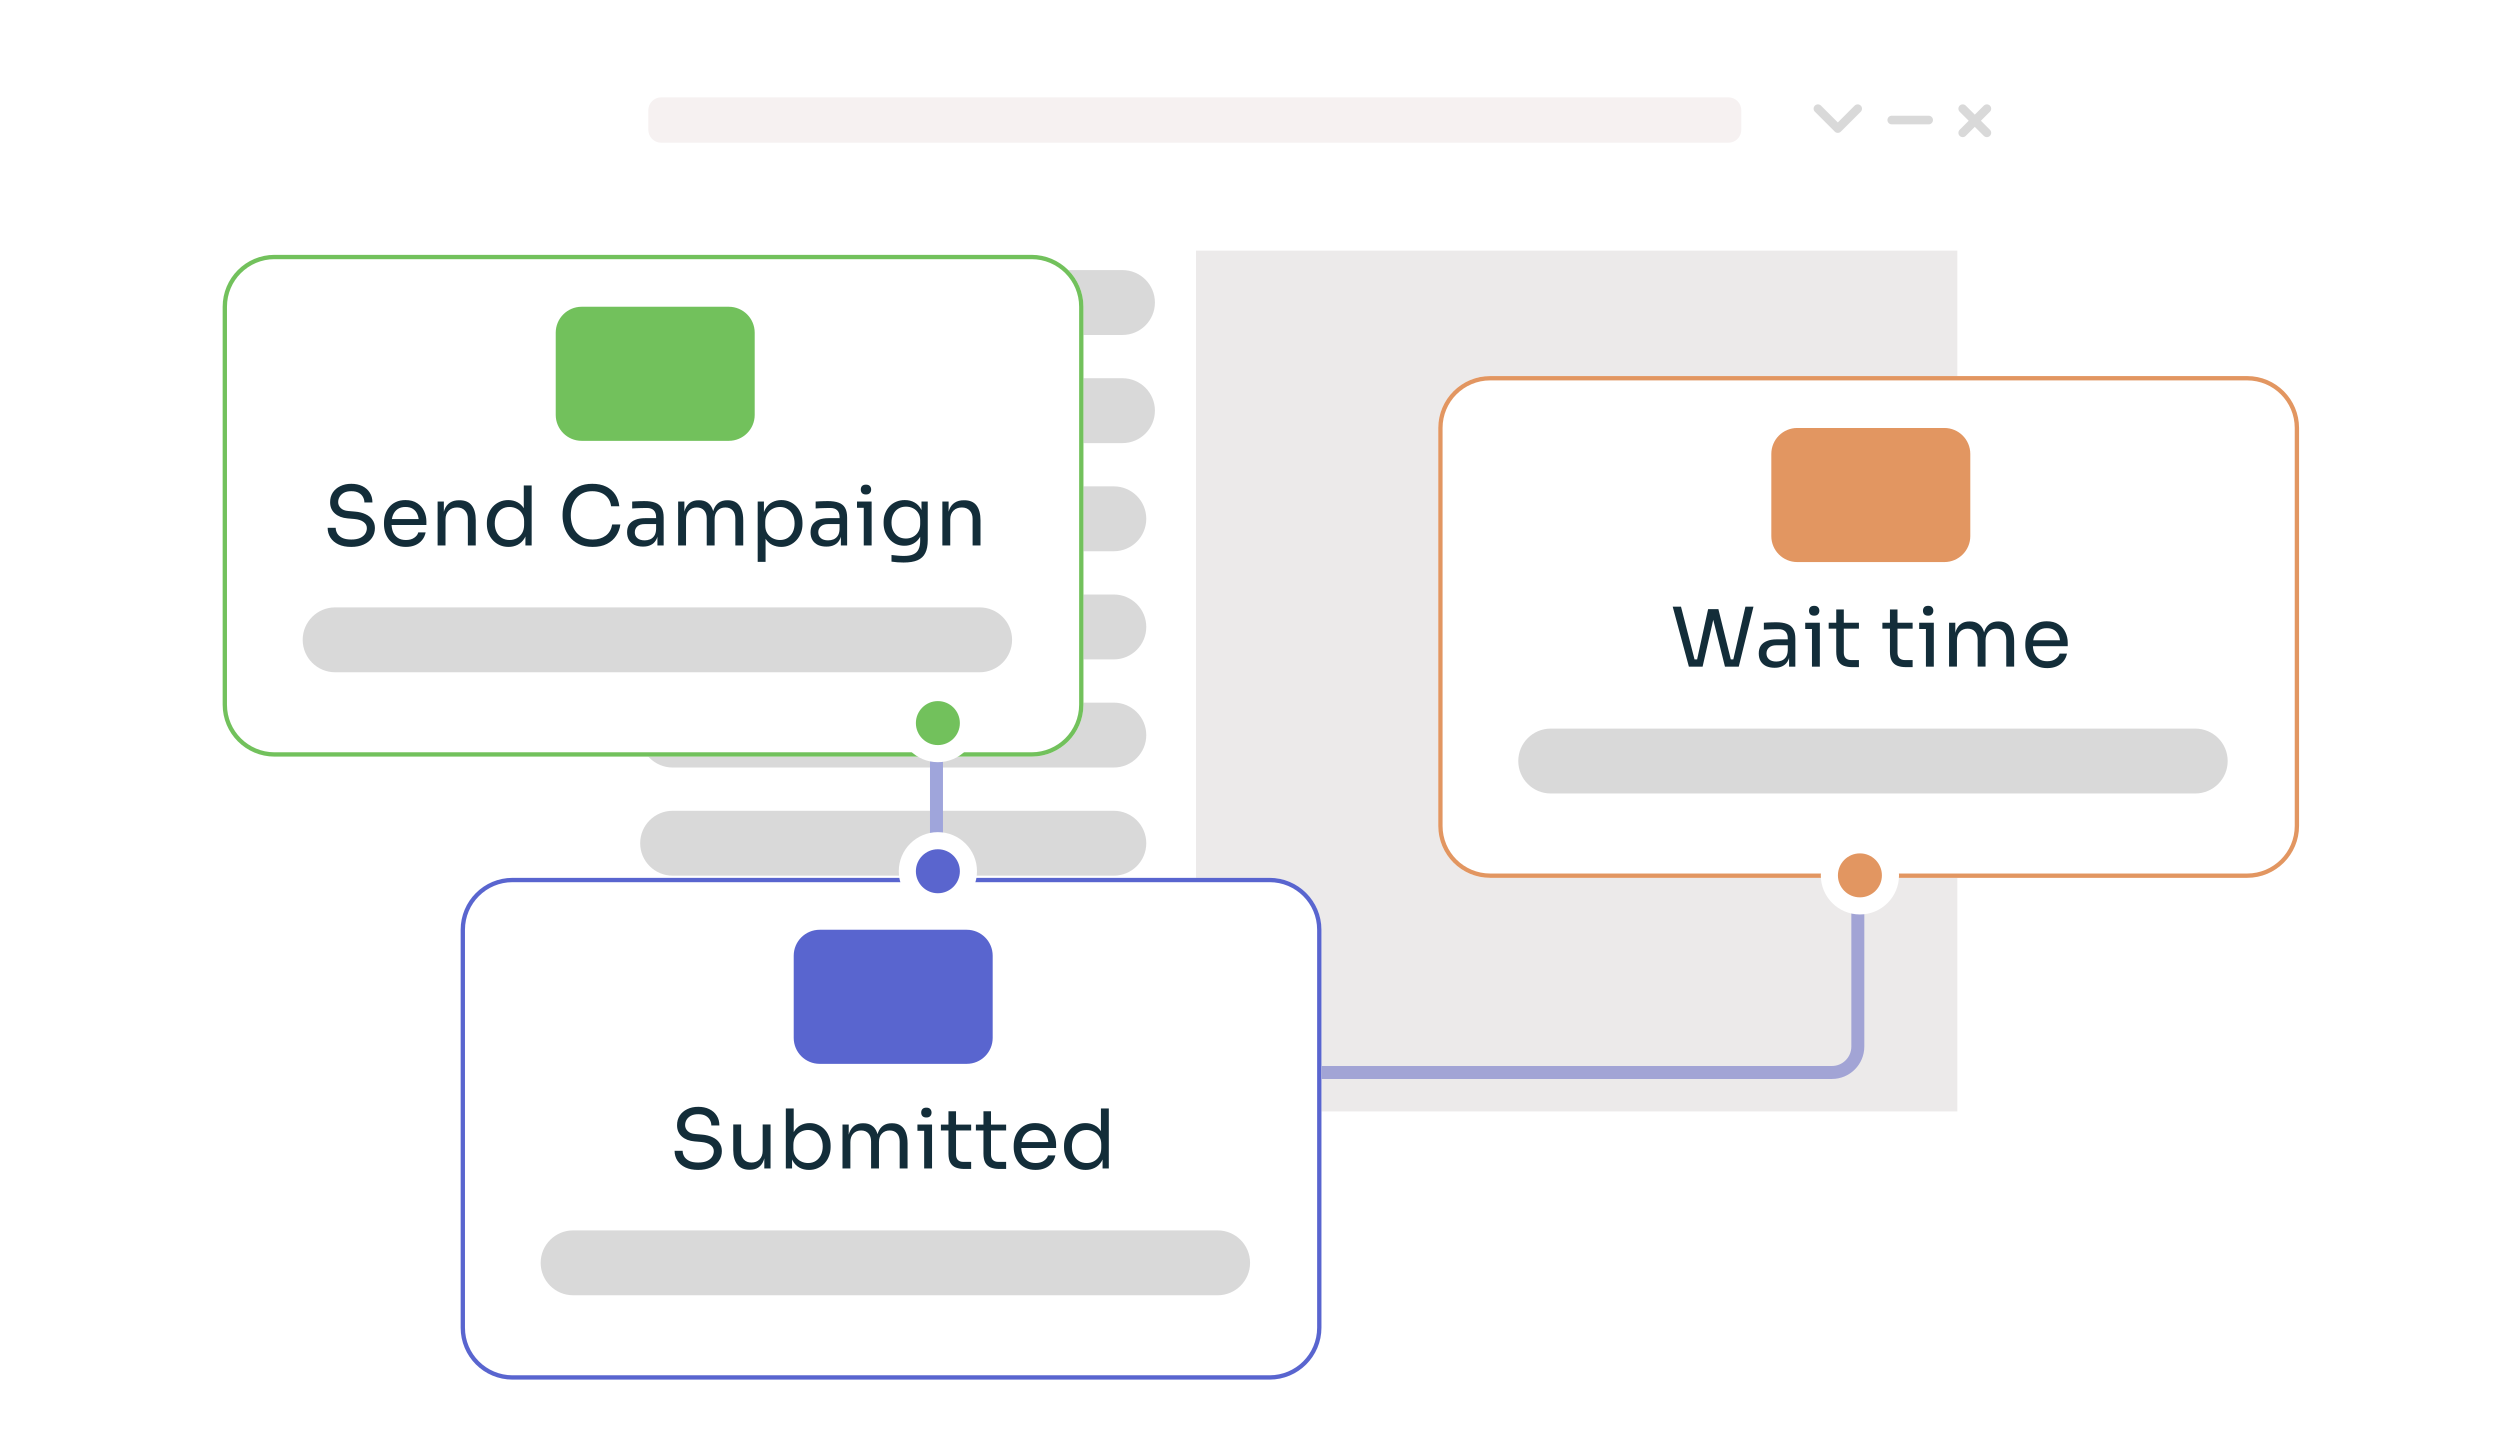 <?xml version="1.0" encoding="UTF-8"?> <svg xmlns="http://www.w3.org/2000/svg" width="346" height="200" viewBox="0 0 346 200" fill="none"><g clip-path="url(#clip0_4381_24616)"><path d="M81.473 16.725C81.473 12.757 84.689 9.541 88.657 9.541H273.496C277.464 9.541 280.68 12.757 280.68 16.725V22.9H81.473V16.725Z" fill="white"></path><path d="M81.865 155.988C81.865 159.955 85.082 163.172 89.049 163.172H273.889C277.856 163.172 281.073 159.955 281.073 155.988V25.652H81.865V155.988Z" fill="white"></path><path fill-rule="evenodd" clip-rule="evenodd" d="M271.218 14.619C271.452 14.385 271.831 14.385 272.065 14.619L273.312 15.865L274.558 14.619C274.792 14.385 275.171 14.385 275.405 14.619C275.639 14.852 275.639 15.232 275.405 15.465L274.158 16.712L275.405 17.959C275.639 18.192 275.639 18.571 275.405 18.805C275.171 19.039 274.792 19.039 274.558 18.805L273.312 17.559L272.065 18.805C271.831 19.039 271.452 19.039 271.218 18.805C270.985 18.571 270.985 18.192 271.218 17.959L272.465 16.712L271.218 15.465C270.985 15.232 270.985 14.852 271.218 14.619Z" fill="#D9D9D9"></path><path d="M89.725 15.267C89.725 14.275 90.529 13.471 91.521 13.471L239.2 13.471C240.192 13.471 240.996 14.275 240.996 15.267V17.961C240.996 18.953 240.192 19.757 239.2 19.757L91.521 19.757C90.529 19.757 89.725 18.953 89.725 17.961V15.267Z" fill="#F6F1F1"></path><g clip-path="url(#clip1_4381_24616)"><path d="M152.684 51.055C152.684 50.519 151.205 50.123 150.465 49.991V52.08C151.205 51.962 152.684 51.591 152.684 51.055Z" fill="white"></path><path d="M150.424 47.627V44.316C152.812 44.408 157.587 44.844 157.587 45.853C157.587 46.862 152.812 47.456 150.424 47.627Z" fill="white"></path><path d="M150.464 50.031V47.627C148.777 47.627 145.426 47.855 145.519 48.77C145.613 49.684 148.855 49.992 150.464 50.031Z" fill="white"></path><path d="M164.201 51.425C163.665 51.425 163.211 51.338 162.841 51.164C162.476 50.991 162.197 50.753 162.003 50.451C161.81 50.143 161.713 49.796 161.713 49.41H162.866C162.866 49.572 162.91 49.732 162.999 49.888C163.087 50.039 163.228 50.163 163.422 50.258C163.621 50.353 163.881 50.401 164.201 50.401C164.489 50.401 164.729 50.358 164.923 50.275C165.116 50.191 165.26 50.081 165.354 49.947C165.448 49.807 165.495 49.651 165.495 49.477C165.495 49.259 165.404 49.085 165.221 48.956C165.039 48.822 164.757 48.738 164.375 48.705L163.844 48.663C163.264 48.612 162.799 48.43 162.451 48.117C162.108 47.798 161.937 47.378 161.937 46.857C161.937 46.466 162.028 46.13 162.211 45.85C162.393 45.565 162.647 45.346 162.974 45.195C163.305 45.038 163.693 44.96 164.135 44.96C164.594 44.96 164.989 45.041 165.321 45.203C165.653 45.366 165.91 45.595 166.092 45.892C166.275 46.183 166.366 46.527 166.366 46.925H165.213C165.213 46.757 165.172 46.603 165.089 46.463C165.011 46.317 164.892 46.203 164.732 46.119C164.577 46.029 164.378 45.984 164.135 45.984C163.903 45.984 163.709 46.023 163.554 46.102C163.399 46.18 163.283 46.286 163.206 46.421C163.128 46.555 163.09 46.701 163.09 46.857C163.09 47.048 163.159 47.216 163.297 47.361C163.435 47.501 163.654 47.582 163.952 47.605L164.483 47.655C164.915 47.689 165.293 47.781 165.619 47.932C165.946 48.083 166.197 48.288 166.374 48.545C166.557 48.803 166.648 49.113 166.648 49.477C166.648 49.863 166.548 50.205 166.349 50.501C166.15 50.792 165.866 51.019 165.495 51.181C165.13 51.344 164.699 51.425 164.201 51.425ZM170.362 51.265V49.913H170.172V48.411C170.172 48.148 170.108 47.952 169.981 47.823C169.854 47.694 169.657 47.63 169.392 47.63C169.254 47.63 169.088 47.633 168.894 47.638C168.701 47.644 168.504 47.652 168.305 47.663C168.112 47.669 167.938 47.677 167.783 47.689V46.698C167.91 46.687 168.054 46.675 168.214 46.664C168.375 46.653 168.538 46.648 168.704 46.648C168.875 46.642 169.035 46.639 169.185 46.639C169.649 46.639 170.033 46.701 170.338 46.824C170.647 46.947 170.879 47.14 171.034 47.403C171.195 47.666 171.275 48.011 171.275 48.436V51.265H170.362ZM168.911 51.383C168.585 51.383 168.297 51.324 168.048 51.206C167.805 51.089 167.614 50.921 167.476 50.703C167.343 50.484 167.277 50.221 167.277 49.913C167.277 49.578 167.357 49.303 167.518 49.091C167.683 48.878 167.913 48.718 168.206 48.612C168.504 48.506 168.853 48.453 169.251 48.453H170.296V49.15H169.234C168.969 49.15 168.764 49.217 168.621 49.351C168.482 49.48 168.413 49.648 168.413 49.855C168.413 50.062 168.482 50.23 168.621 50.358C168.764 50.487 168.969 50.552 169.234 50.552C169.395 50.552 169.541 50.524 169.674 50.468C169.812 50.406 169.926 50.305 170.014 50.165C170.108 50.02 170.161 49.824 170.172 49.578L170.454 49.905C170.426 50.224 170.349 50.493 170.221 50.711C170.1 50.929 169.928 51.097 169.707 51.215C169.491 51.327 169.226 51.383 168.911 51.383ZM175.239 51.265V49.913H175.048V48.411C175.048 48.148 174.984 47.952 174.857 47.823C174.73 47.694 174.533 47.63 174.268 47.63C174.13 47.63 173.964 47.633 173.77 47.638C173.577 47.644 173.381 47.652 173.182 47.663C172.988 47.669 172.814 47.677 172.659 47.689V46.698C172.786 46.687 172.93 46.675 173.09 46.664C173.251 46.653 173.414 46.648 173.58 46.648C173.751 46.642 173.911 46.639 174.061 46.639C174.525 46.639 174.91 46.701 175.214 46.824C175.523 46.947 175.755 47.14 175.91 47.403C176.071 47.666 176.151 48.011 176.151 48.436V51.265H175.239ZM173.787 51.383C173.461 51.383 173.173 51.324 172.924 51.206C172.681 51.089 172.49 50.921 172.352 50.703C172.219 50.484 172.153 50.221 172.153 49.913C172.153 49.578 172.233 49.303 172.394 49.091C172.559 48.878 172.789 48.718 173.082 48.612C173.381 48.506 173.729 48.453 174.127 48.453H175.172V49.15H174.11C173.845 49.15 173.64 49.217 173.497 49.351C173.358 49.48 173.289 49.648 173.289 49.855C173.289 50.062 173.358 50.23 173.497 50.358C173.64 50.487 173.845 50.552 174.11 50.552C174.271 50.552 174.417 50.524 174.55 50.468C174.688 50.406 174.802 50.305 174.89 50.165C174.984 50.02 175.037 49.824 175.048 49.578L175.33 49.905C175.302 50.224 175.225 50.493 175.098 50.711C174.976 50.929 174.804 51.097 174.583 51.215C174.368 51.327 174.102 51.383 173.787 51.383ZM179.542 51.425C179.006 51.425 178.553 51.338 178.182 51.164C177.817 50.991 177.538 50.753 177.344 50.451C177.151 50.143 177.054 49.796 177.054 49.41H178.207C178.207 49.572 178.251 49.732 178.34 49.888C178.428 50.039 178.569 50.163 178.763 50.258C178.962 50.353 179.222 50.401 179.542 50.401C179.83 50.401 180.07 50.358 180.264 50.275C180.457 50.191 180.601 50.081 180.695 49.947C180.789 49.807 180.836 49.651 180.836 49.477C180.836 49.259 180.745 49.085 180.562 48.956C180.38 48.822 180.098 48.738 179.716 48.705L179.186 48.663C178.605 48.612 178.141 48.43 177.792 48.117C177.449 47.798 177.278 47.378 177.278 46.857C177.278 46.466 177.369 46.13 177.552 45.85C177.734 45.565 177.988 45.346 178.315 45.195C178.647 45.038 179.034 44.96 179.476 44.96C179.935 44.96 180.33 45.041 180.662 45.203C180.994 45.366 181.251 45.595 181.433 45.892C181.616 46.183 181.707 46.527 181.707 46.925H180.554C180.554 46.757 180.513 46.603 180.43 46.463C180.352 46.317 180.234 46.203 180.073 46.119C179.918 46.029 179.719 45.984 179.476 45.984C179.244 45.984 179.05 46.023 178.895 46.102C178.741 46.18 178.624 46.286 178.547 46.421C178.47 46.555 178.431 46.701 178.431 46.857C178.431 47.048 178.5 47.216 178.638 47.361C178.776 47.501 178.995 47.582 179.293 47.605L179.824 47.655C180.256 47.689 180.634 47.781 180.961 47.932C181.287 48.083 181.538 48.288 181.715 48.545C181.898 48.803 181.989 49.113 181.989 49.477C181.989 49.863 181.89 50.205 181.691 50.501C181.491 50.792 181.207 51.019 180.836 51.181C180.471 51.344 180.04 51.425 179.542 51.425ZM184.932 51.324C184.517 51.324 184.175 51.271 183.904 51.164C183.638 51.053 183.439 50.868 183.306 50.61C183.174 50.347 183.107 49.995 183.107 49.553L183.116 45.422H184.194L184.186 49.628C184.186 49.852 184.244 50.026 184.36 50.149C184.481 50.266 184.653 50.325 184.874 50.325H185.579V51.324H184.932ZM182.394 47.563V46.706H185.579V47.563H182.394ZM188.687 51.425C188.289 51.425 187.938 51.36 187.634 51.232C187.33 51.103 187.073 50.929 186.862 50.711C186.652 50.487 186.492 50.235 186.381 49.956C186.276 49.676 186.224 49.385 186.224 49.082V48.906C186.224 48.593 186.279 48.296 186.39 48.016C186.506 47.731 186.669 47.479 186.879 47.26C187.095 47.036 187.355 46.863 187.659 46.74C187.963 46.611 188.306 46.547 188.687 46.547C189.069 46.547 189.412 46.611 189.716 46.74C190.02 46.863 190.277 47.036 190.487 47.26C190.703 47.479 190.866 47.731 190.976 48.016C191.087 48.296 191.142 48.593 191.142 48.906V49.082C191.142 49.385 191.087 49.676 190.976 49.956C190.871 50.235 190.714 50.487 190.504 50.711C190.294 50.929 190.036 51.103 189.732 51.232C189.428 51.36 189.08 51.425 188.687 51.425ZM188.687 50.426C188.969 50.426 189.207 50.364 189.4 50.241C189.594 50.112 189.741 49.941 189.84 49.729C189.94 49.511 189.989 49.264 189.989 48.99C189.989 48.71 189.937 48.464 189.832 48.251C189.732 48.033 189.583 47.862 189.384 47.739C189.19 47.61 188.958 47.546 188.687 47.546C188.416 47.546 188.181 47.61 187.982 47.739C187.789 47.862 187.639 48.033 187.534 48.251C187.429 48.464 187.377 48.71 187.377 48.99C187.377 49.264 187.427 49.511 187.526 49.729C187.631 49.941 187.78 50.112 187.974 50.241C188.167 50.364 188.405 50.426 188.687 50.426ZM192.152 51.265V46.706H193.064V48.637H193.039C193.039 47.983 193.178 47.487 193.454 47.151C193.731 46.815 194.137 46.648 194.673 46.648H194.839V47.663H194.524C194.137 47.663 193.836 47.77 193.62 47.983C193.41 48.19 193.305 48.492 193.305 48.889V51.265H192.152ZM195.611 51.265V46.706H196.523V48.663H196.44C196.44 48.204 196.498 47.82 196.614 47.512C196.73 47.199 196.902 46.964 197.128 46.807C197.361 46.645 197.648 46.564 197.991 46.564H198.041C198.389 46.564 198.677 46.645 198.903 46.807C199.136 46.964 199.307 47.199 199.418 47.512C199.534 47.82 199.592 48.204 199.592 48.663H199.301C199.301 48.204 199.359 47.82 199.476 47.512C199.597 47.199 199.771 46.964 199.998 46.807C200.23 46.645 200.518 46.564 200.861 46.564H200.91C201.259 46.564 201.549 46.645 201.781 46.807C202.014 46.964 202.188 47.199 202.304 47.512C202.426 47.82 202.486 48.204 202.486 48.663V51.265H201.334V48.553C201.334 48.268 201.262 48.041 201.118 47.873C200.974 47.7 200.769 47.613 200.504 47.613C200.239 47.613 200.026 47.703 199.865 47.882C199.705 48.055 199.625 48.29 199.625 48.587V51.265H198.472V48.553C198.472 48.268 198.4 48.041 198.256 47.873C198.113 47.7 197.908 47.613 197.643 47.613C197.377 47.613 197.164 47.703 197.004 47.882C196.844 48.055 196.763 48.29 196.763 48.587V51.265H195.611Z" fill="white"></path></g><path fill-rule="evenodd" clip-rule="evenodd" d="M261.219 16.613C261.219 16.283 261.487 16.015 261.817 16.015H266.925C267.256 16.015 267.524 16.283 267.524 16.613C267.524 16.944 267.256 17.212 266.925 17.212H261.817C261.487 17.212 261.219 16.944 261.219 16.613Z" fill="#D9D9D9"></path><path fill-rule="evenodd" clip-rule="evenodd" d="M251.179 14.619C251.413 14.385 251.792 14.385 252.026 14.619L254.353 16.946L256.68 14.619C256.914 14.385 257.293 14.385 257.527 14.619C257.76 14.852 257.76 15.232 257.527 15.465L254.776 18.216C254.543 18.45 254.163 18.45 253.93 18.216L251.179 15.465C250.945 15.232 250.945 14.852 251.179 14.619Z" fill="#D9D9D9"></path><path fill-rule="evenodd" clip-rule="evenodd" d="M89.797 41.87C89.797 39.39 91.807 37.38 94.287 37.38H155.351C157.831 37.38 159.841 39.39 159.841 41.87C159.841 44.35 157.831 46.36 155.351 46.36H94.287C91.807 46.36 89.797 44.35 89.797 41.87Z" fill="#D9D9D9"></path><path fill-rule="evenodd" clip-rule="evenodd" d="M88.6 101.735C88.6 99.255 90.61 97.245 93.09 97.245H154.154C156.634 97.245 158.644 99.255 158.644 101.735C158.644 104.215 156.634 106.225 154.154 106.225H93.09C90.61 106.225 88.6 104.215 88.6 101.735Z" fill="#D9D9D9"></path><path fill-rule="evenodd" clip-rule="evenodd" d="M88.6 71.802C88.6 69.323 90.61 67.312 93.09 67.312H154.154C156.634 67.312 158.644 69.323 158.644 71.802C158.644 74.282 156.634 76.293 154.154 76.293H93.09C90.61 76.293 88.6 74.282 88.6 71.802Z" fill="#D9D9D9"></path><path fill-rule="evenodd" clip-rule="evenodd" d="M87.402 131.67C87.402 129.19 89.413 127.18 91.892 127.18H152.957C155.436 127.18 157.447 129.19 157.447 131.67C157.447 134.149 155.436 136.16 152.957 136.16H91.892C89.413 136.16 87.402 134.149 87.402 131.67Z" fill="#D9D9D9"></path><path fill-rule="evenodd" clip-rule="evenodd" d="M89.797 56.836C89.797 54.356 91.807 52.346 94.287 52.346H155.351C157.831 52.346 159.841 54.356 159.841 56.836C159.841 59.316 157.831 61.326 155.351 61.326H94.287C91.807 61.326 89.797 59.316 89.797 56.836Z" fill="#D9D9D9"></path><path fill-rule="evenodd" clip-rule="evenodd" d="M88.6 116.703C88.6 114.223 90.61 112.213 93.09 112.213H154.154C156.634 112.213 158.644 114.223 158.644 116.703C158.644 119.183 156.634 121.193 154.154 121.193H93.09C90.61 121.193 88.6 119.183 88.6 116.703Z" fill="#D9D9D9"></path><path fill-rule="evenodd" clip-rule="evenodd" d="M88.6 86.77C88.6 84.29 90.61 82.28 93.09 82.28H154.154C156.634 82.28 158.644 84.29 158.644 86.77C158.644 89.25 156.634 91.26 154.154 91.26H93.09C90.61 91.26 88.6 89.25 88.6 86.77Z" fill="#D9D9D9"></path><path fill-rule="evenodd" clip-rule="evenodd" d="M87.402 146.637C87.402 144.158 89.413 142.147 91.892 142.147H152.957C155.436 142.147 157.447 144.158 157.447 146.637C157.447 149.117 155.436 151.127 152.957 151.127H91.892C89.413 151.127 87.402 149.117 87.402 146.637Z" fill="#D9D9D9"></path><path d="M165.527 34.685L270.893 34.685V153.821H165.527V34.685Z" fill="#ECEAEA"></path><g filter="url(#filter0_d_4381_24616)"><path d="M29.631 41.27C29.631 37.302 32.847 34.086 36.815 34.086H141.582C145.55 34.086 148.766 37.302 148.766 41.27V96.347C148.766 100.315 145.55 103.532 141.582 103.532H36.815C32.847 103.532 29.631 100.315 29.631 96.347V41.27Z" fill="white"></path><path fill-rule="evenodd" clip-rule="evenodd" d="M141.582 34.685H36.815C33.178 34.685 30.23 37.633 30.23 41.27V96.347C30.23 99.984 33.178 102.933 36.815 102.933H141.582C145.219 102.933 148.167 99.984 148.167 96.347V41.27C148.167 37.633 145.219 34.685 141.582 34.685ZM36.815 34.086C32.847 34.086 29.631 37.302 29.631 41.27V96.347C29.631 100.315 32.847 103.532 36.815 103.532H141.582C145.55 103.532 148.766 100.315 148.766 96.347V41.27C148.766 37.302 145.55 34.086 141.582 34.086H36.815Z" fill="#72C15C"></path><path d="M129.238 74.305V68.231H130.103V70.836H129.966C129.966 70.237 130.046 69.732 130.205 69.323C130.372 68.906 130.622 68.591 130.956 68.379C131.29 68.159 131.71 68.049 132.218 68.049H132.264C133.03 68.049 133.595 68.288 133.959 68.765C134.33 69.243 134.516 69.933 134.516 70.836V74.305H133.424V70.608C133.424 70.138 133.291 69.763 133.026 69.482C132.761 69.194 132.397 69.05 131.934 69.05C131.456 69.05 131.07 69.198 130.774 69.493C130.478 69.789 130.33 70.183 130.33 70.676V74.305H129.238Z" fill="#132D39"></path><path d="M123.86 76.67C123.58 76.67 123.295 76.659 123.007 76.636C122.726 76.613 122.457 76.583 122.199 76.545V75.624C122.472 75.662 122.757 75.692 123.052 75.715C123.356 75.745 123.64 75.76 123.906 75.76C124.459 75.76 124.899 75.684 125.225 75.533C125.559 75.389 125.798 75.157 125.942 74.839C126.093 74.528 126.169 74.126 126.169 73.633V72.473L126.533 71.608C126.51 72.223 126.381 72.734 126.146 73.144C125.911 73.546 125.604 73.849 125.225 74.054C124.853 74.251 124.44 74.35 123.985 74.35C123.561 74.35 123.17 74.27 122.814 74.111C122.465 73.944 122.161 73.716 121.904 73.428C121.653 73.14 121.456 72.81 121.312 72.439C121.176 72.06 121.107 71.662 121.107 71.244V71.04C121.107 70.615 121.179 70.221 121.324 69.857C121.468 69.485 121.669 69.163 121.926 68.89C122.184 68.617 122.491 68.404 122.848 68.253C123.212 68.101 123.61 68.025 124.042 68.025C124.55 68.025 124.998 68.135 125.384 68.355C125.771 68.568 126.074 68.882 126.294 69.299C126.522 69.709 126.647 70.213 126.67 70.812L126.351 70.824V68.23H127.216V73.588C127.216 74.316 127.102 74.903 126.874 75.351C126.654 75.806 126.298 76.139 125.805 76.352C125.32 76.564 124.671 76.67 123.86 76.67ZM124.19 73.349C124.554 73.349 124.884 73.269 125.18 73.11C125.483 72.951 125.722 72.723 125.896 72.427C126.078 72.124 126.169 71.764 126.169 71.347V70.824C126.169 70.414 126.074 70.069 125.885 69.788C125.703 69.508 125.464 69.296 125.168 69.151C124.872 69.007 124.55 68.935 124.201 68.935C123.807 68.935 123.458 69.026 123.155 69.208C122.852 69.39 122.616 69.648 122.45 69.982C122.283 70.308 122.199 70.695 122.199 71.142C122.199 71.59 122.283 71.98 122.45 72.314C122.624 72.647 122.859 72.905 123.155 73.087C123.458 73.262 123.803 73.349 124.19 73.349Z" fill="#132D39"></path><path d="M118.359 74.306V68.232H119.45V74.306H118.359ZM117.426 69.096V68.232H119.45V69.096H117.426ZM118.666 67.254C118.423 67.254 118.241 67.189 118.12 67.06C118.006 66.931 117.949 66.768 117.949 66.571C117.949 66.374 118.006 66.211 118.12 66.082C118.241 65.953 118.423 65.889 118.666 65.889C118.908 65.889 119.086 65.953 119.2 66.082C119.322 66.211 119.382 66.374 119.382 66.571C119.382 66.768 119.322 66.931 119.2 67.06C119.086 67.189 118.908 67.254 118.666 67.254Z" fill="#132D39"></path><path d="M115.193 74.306V72.487H115.011V70.382C115.011 69.965 114.901 69.65 114.682 69.438C114.469 69.226 114.154 69.12 113.737 69.12C113.502 69.12 113.26 69.123 113.009 69.131C112.759 69.138 112.52 69.146 112.293 69.154C112.065 69.161 111.868 69.173 111.701 69.188V68.232C111.868 68.217 112.043 68.206 112.225 68.198C112.414 68.183 112.608 68.175 112.805 68.175C113.002 68.168 113.191 68.164 113.373 68.164C113.995 68.164 114.503 68.24 114.898 68.392C115.292 68.536 115.584 68.775 115.773 69.108C115.963 69.442 116.058 69.893 116.058 70.462V74.306H115.193ZM113.203 74.466C112.748 74.466 112.353 74.39 112.02 74.238C111.694 74.079 111.44 73.851 111.258 73.556C111.083 73.26 110.996 72.903 110.996 72.487C110.996 72.054 111.091 71.694 111.28 71.406C111.478 71.118 111.762 70.902 112.134 70.757C112.505 70.606 112.953 70.53 113.476 70.53H115.125V71.349H113.43C112.99 71.349 112.653 71.455 112.418 71.668C112.183 71.88 112.065 72.153 112.065 72.487C112.065 72.82 112.183 73.089 112.418 73.294C112.653 73.499 112.99 73.601 113.43 73.601C113.688 73.601 113.935 73.556 114.17 73.465C114.405 73.366 114.598 73.207 114.75 72.987C114.909 72.759 114.996 72.448 115.011 72.054L115.307 72.487C115.269 72.919 115.163 73.283 114.989 73.578C114.822 73.867 114.587 74.087 114.283 74.238C113.988 74.39 113.627 74.466 113.203 74.466Z" fill="#132D39"></path><path d="M103.68 76.579V68.23H104.544V70.858L104.339 70.835C104.377 70.183 104.514 69.652 104.749 69.243C104.992 68.825 105.306 68.518 105.693 68.321C106.08 68.124 106.501 68.025 106.956 68.025C107.395 68.025 107.794 68.109 108.15 68.276C108.514 68.442 108.825 68.67 109.083 68.958C109.341 69.246 109.538 69.58 109.674 69.959C109.811 70.338 109.879 70.74 109.879 71.165V71.37C109.879 71.794 109.807 72.196 109.663 72.575C109.519 72.954 109.314 73.288 109.049 73.576C108.791 73.864 108.48 74.092 108.116 74.259C107.759 74.426 107.365 74.509 106.933 74.509C106.501 74.509 106.087 74.414 105.693 74.225C105.299 74.035 104.973 73.728 104.715 73.303C104.457 72.879 104.309 72.321 104.271 71.631L104.772 72.541V76.579H103.68ZM106.762 73.553C107.172 73.553 107.528 73.459 107.831 73.269C108.135 73.072 108.37 72.803 108.537 72.462C108.704 72.113 108.787 71.715 108.787 71.267C108.787 70.812 108.704 70.414 108.537 70.073C108.37 69.732 108.135 69.466 107.831 69.277C107.528 69.079 107.172 68.981 106.762 68.981C106.398 68.981 106.061 69.064 105.75 69.231C105.439 69.39 105.189 69.625 104.999 69.936C104.817 70.24 104.726 70.608 104.726 71.04V71.563C104.726 71.98 104.821 72.336 105.011 72.632C105.2 72.928 105.45 73.155 105.761 73.315C106.072 73.474 106.406 73.553 106.762 73.553Z" fill="#132D39"></path><path d="M92.67 74.305V68.231H93.534V70.836H93.398C93.398 70.244 93.474 69.744 93.625 69.334C93.785 68.917 94.02 68.599 94.331 68.379C94.641 68.159 95.036 68.049 95.514 68.049H95.559C96.037 68.049 96.431 68.159 96.742 68.379C97.061 68.599 97.296 68.917 97.447 69.334C97.599 69.744 97.675 70.244 97.675 70.836H97.356C97.356 70.244 97.436 69.744 97.595 69.334C97.754 68.917 97.99 68.599 98.3 68.379C98.619 68.159 99.017 68.049 99.495 68.049H99.54C100.018 68.049 100.416 68.159 100.735 68.379C101.053 68.599 101.288 68.917 101.44 69.334C101.599 69.744 101.679 70.244 101.679 70.836V74.305H100.587V70.597C100.587 70.104 100.465 69.725 100.223 69.459C99.98 69.186 99.643 69.05 99.21 69.05C98.763 69.05 98.403 69.194 98.13 69.482C97.857 69.763 97.72 70.157 97.72 70.665V74.305H96.628V70.597C96.628 70.104 96.507 69.725 96.264 69.459C96.022 69.186 95.684 69.05 95.252 69.05C94.805 69.05 94.444 69.194 94.171 69.482C93.898 69.763 93.762 70.157 93.762 70.665V74.305H92.67Z" fill="#132D39"></path><path d="M89.803 74.306V72.487H89.621V70.382C89.621 69.965 89.511 69.65 89.291 69.438C89.079 69.226 88.764 69.12 88.347 69.12C88.112 69.12 87.869 69.123 87.619 69.131C87.368 69.138 87.13 69.146 86.902 69.154C86.675 69.161 86.478 69.173 86.311 69.188V68.232C86.478 68.217 86.652 68.206 86.834 68.198C87.023 68.183 87.217 68.175 87.414 68.175C87.611 68.168 87.801 68.164 87.983 68.164C88.605 68.164 89.113 68.24 89.507 68.392C89.901 68.536 90.193 68.775 90.383 69.108C90.572 69.442 90.667 69.893 90.667 70.462V74.306H89.803ZM87.812 74.466C87.357 74.466 86.963 74.39 86.629 74.238C86.303 74.079 86.049 73.851 85.867 73.556C85.693 73.26 85.606 72.903 85.606 72.487C85.606 72.054 85.7 71.694 85.89 71.406C86.087 71.118 86.371 70.902 86.743 70.757C87.115 70.606 87.562 70.53 88.085 70.53H89.734V71.349H88.04C87.6 71.349 87.262 71.455 87.027 71.668C86.792 71.88 86.675 72.153 86.675 72.487C86.675 72.82 86.792 73.089 87.027 73.294C87.262 73.499 87.6 73.601 88.04 73.601C88.297 73.601 88.544 73.556 88.779 73.465C89.014 73.366 89.207 73.207 89.359 72.987C89.518 72.759 89.606 72.448 89.621 72.054L89.916 72.487C89.879 72.919 89.772 73.283 89.598 73.578C89.431 73.867 89.196 74.087 88.893 74.238C88.597 74.39 88.237 74.466 87.812 74.466Z" fill="#132D39"></path><path d="M80.852 74.51C80.094 74.51 79.446 74.377 78.907 74.112C78.376 73.847 77.948 73.502 77.622 73.077C77.296 72.652 77.057 72.194 76.905 71.701C76.754 71.2 76.678 70.719 76.678 70.256V70.006C76.678 69.505 76.754 69.005 76.905 68.504C77.064 68.004 77.307 67.549 77.633 67.139C77.959 66.73 78.384 66.4 78.907 66.15C79.43 65.9 80.056 65.774 80.784 65.774C81.527 65.774 82.164 65.903 82.695 66.161C83.226 66.419 83.647 66.779 83.958 67.242C84.269 67.704 84.458 68.25 84.526 68.88H83.389C83.328 68.41 83.177 68.023 82.934 67.719C82.691 67.409 82.384 67.177 82.013 67.026C81.648 66.874 81.239 66.798 80.784 66.798C80.291 66.798 79.859 66.885 79.487 67.06C79.116 67.227 78.805 67.466 78.555 67.776C78.312 68.08 78.126 68.432 77.997 68.834C77.876 69.236 77.815 69.672 77.815 70.142C77.815 70.59 77.876 71.014 77.997 71.416C78.126 71.818 78.316 72.175 78.566 72.486C78.824 72.796 79.142 73.043 79.521 73.225C79.901 73.399 80.344 73.487 80.852 73.487C81.565 73.487 82.164 73.308 82.65 72.952C83.135 72.596 83.43 72.08 83.537 71.405H84.674C84.598 71.974 84.405 72.493 84.094 72.963C83.791 73.433 83.366 73.809 82.82 74.089C82.282 74.37 81.626 74.51 80.852 74.51Z" fill="#132D39"></path><path d="M69.191 74.509C68.758 74.509 68.36 74.43 67.996 74.27C67.632 74.111 67.314 73.887 67.041 73.599C66.775 73.311 66.567 72.978 66.415 72.598C66.271 72.219 66.199 71.81 66.199 71.37V71.165C66.199 70.733 66.271 70.327 66.415 69.948C66.559 69.569 66.76 69.235 67.018 68.947C67.284 68.659 67.594 68.435 67.951 68.276C68.315 68.109 68.717 68.026 69.157 68.026C69.619 68.026 70.04 68.124 70.419 68.321C70.798 68.511 71.109 68.811 71.352 69.22C71.595 69.629 71.731 70.16 71.761 70.812L71.306 70.085V66.001H72.398V74.305H71.534V71.609H71.853C71.822 72.299 71.678 72.86 71.42 73.292C71.162 73.717 70.836 74.028 70.442 74.225C70.055 74.415 69.638 74.509 69.191 74.509ZM69.339 73.554C69.71 73.554 70.048 73.47 70.351 73.303C70.654 73.137 70.897 72.898 71.079 72.587C71.261 72.268 71.352 71.897 71.352 71.472V70.949C71.352 70.532 71.257 70.179 71.068 69.891C70.886 69.595 70.639 69.372 70.328 69.22C70.025 69.061 69.691 68.981 69.327 68.981C68.925 68.981 68.569 69.076 68.258 69.266C67.955 69.455 67.716 69.721 67.541 70.062C67.375 70.403 67.291 70.805 67.291 71.267C67.291 71.73 67.378 72.136 67.553 72.485C67.727 72.826 67.97 73.091 68.281 73.281C68.592 73.463 68.944 73.554 69.339 73.554Z" fill="#132D39"></path><path d="M59.381 74.305V68.231H60.245V70.836H60.109C60.109 70.237 60.188 69.732 60.348 69.323C60.514 68.906 60.765 68.591 61.098 68.379C61.432 68.159 61.853 68.049 62.361 68.049H62.407C63.172 68.049 63.737 68.288 64.101 68.765C64.473 69.243 64.659 69.933 64.659 70.836V74.305H63.567V70.608C63.567 70.138 63.434 69.763 63.169 69.482C62.903 69.194 62.539 69.05 62.077 69.05C61.599 69.05 61.212 69.198 60.916 69.493C60.621 69.789 60.473 70.183 60.473 70.676V74.305H59.381Z" fill="#132D39"></path><path d="M54.996 74.509C54.465 74.509 54.006 74.418 53.62 74.236C53.233 74.054 52.918 73.815 52.676 73.519C52.433 73.216 52.251 72.879 52.13 72.507C52.016 72.135 51.959 71.756 51.959 71.37V71.165C51.959 70.77 52.016 70.388 52.13 70.016C52.251 69.644 52.433 69.311 52.676 69.015C52.918 68.712 53.225 68.473 53.597 68.298C53.976 68.116 54.42 68.025 54.928 68.025C55.587 68.025 56.13 68.169 56.554 68.458C56.987 68.738 57.305 69.102 57.51 69.55C57.722 69.997 57.828 70.475 57.828 70.983V71.472H52.437V70.653H57.032L56.782 71.097C56.782 70.664 56.714 70.293 56.577 69.982C56.441 69.663 56.236 69.417 55.963 69.243C55.69 69.068 55.345 68.981 54.928 68.981C54.495 68.981 54.135 69.079 53.847 69.277C53.567 69.474 53.354 69.743 53.21 70.084C53.074 70.425 53.005 70.82 53.005 71.267C53.005 71.699 53.074 72.09 53.21 72.439C53.354 72.78 53.574 73.053 53.87 73.258C54.166 73.455 54.541 73.553 54.996 73.553C55.474 73.553 55.861 73.447 56.156 73.235C56.46 73.023 56.642 72.776 56.702 72.496H57.726C57.642 72.913 57.476 73.273 57.225 73.576C56.975 73.88 56.66 74.111 56.281 74.27C55.902 74.429 55.474 74.509 54.996 74.509Z" fill="#132D39"></path><path d="M47.427 74.51C46.737 74.51 46.149 74.396 45.664 74.169C45.178 73.942 44.807 73.627 44.549 73.225C44.291 72.823 44.162 72.368 44.162 71.86H45.277C45.277 72.11 45.341 72.36 45.47 72.611C45.607 72.861 45.83 73.069 46.141 73.236C46.46 73.403 46.888 73.487 47.427 73.487C47.927 73.487 48.337 73.414 48.655 73.27C48.974 73.119 49.209 72.925 49.36 72.69C49.512 72.448 49.588 72.186 49.588 71.905C49.588 71.564 49.44 71.284 49.144 71.064C48.849 70.836 48.416 70.696 47.847 70.643L46.926 70.563C46.191 70.502 45.603 70.275 45.163 69.881C44.723 69.486 44.503 68.967 44.503 68.322C44.503 67.814 44.625 67.371 44.867 66.992C45.118 66.612 45.463 66.317 45.902 66.104C46.342 65.884 46.854 65.774 47.438 65.774C48.014 65.774 48.522 65.881 48.962 66.093C49.402 66.305 49.743 66.605 49.986 66.992C50.236 67.371 50.361 67.826 50.361 68.356H49.247C49.247 68.091 49.182 67.841 49.053 67.606C48.932 67.371 48.739 67.177 48.473 67.026C48.208 66.874 47.863 66.798 47.438 66.798C47.029 66.798 46.687 66.87 46.414 67.014C46.149 67.158 45.948 67.348 45.811 67.583C45.682 67.811 45.618 68.057 45.618 68.322C45.618 68.626 45.736 68.895 45.971 69.13C46.206 69.365 46.555 69.501 47.017 69.539L47.938 69.619C48.507 69.665 48.996 69.786 49.406 69.983C49.823 70.173 50.141 70.43 50.361 70.757C50.589 71.075 50.703 71.458 50.703 71.905C50.703 72.413 50.566 72.865 50.293 73.259C50.02 73.653 49.637 73.96 49.144 74.18C48.651 74.4 48.079 74.51 47.427 74.51Z" fill="#132D39"></path><path fill-rule="evenodd" clip-rule="evenodd" d="M40.707 87.368C40.707 84.888 42.717 82.878 45.197 82.878H134.399C136.879 82.878 138.889 84.888 138.889 87.368C138.889 89.848 136.879 91.858 134.399 91.858H45.197C42.717 91.858 40.707 89.848 40.707 87.368Z" fill="#D9D9D9"></path><path d="M75.728 44.862C75.728 42.879 77.337 41.27 79.32 41.27H99.675C101.659 41.27 103.267 42.879 103.267 44.862V56.237C103.267 58.221 101.659 59.829 99.675 59.829H79.32C77.337 59.829 75.728 58.221 75.728 56.237V44.862Z" fill="#72C15C"></path></g><path d="M63.754 128.678C63.754 124.711 66.97 121.494 70.938 121.494H175.705C179.673 121.494 182.889 124.711 182.889 128.678V183.756C182.889 187.723 179.673 190.94 175.705 190.94H70.938C66.97 190.94 63.754 187.723 63.754 183.756V128.678Z" fill="white"></path><path fill-rule="evenodd" clip-rule="evenodd" d="M175.705 122.093H70.938C67.301 122.093 64.353 125.041 64.353 128.678V183.756C64.353 187.393 67.301 190.341 70.938 190.341H175.705C179.342 190.341 182.29 187.393 182.29 183.756V128.678C182.29 125.041 179.342 122.093 175.705 122.093ZM70.938 121.494C66.97 121.494 63.754 124.711 63.754 128.678V183.756C63.754 187.723 66.97 190.94 70.938 190.94H175.705C179.673 190.94 182.889 187.723 182.889 183.756V128.678C182.889 124.711 179.673 121.494 175.705 121.494H70.938Z" fill="#5965CF"></path><path d="M150.251 161.919C149.819 161.919 149.421 161.84 149.057 161.681C148.693 161.521 148.374 161.298 148.101 161.009C147.836 160.721 147.628 160.388 147.476 160.008C147.332 159.629 147.26 159.22 147.26 158.78V158.575C147.26 158.143 147.332 157.737 147.476 157.358C147.62 156.979 147.821 156.645 148.079 156.357C148.344 156.069 148.655 155.845 149.011 155.686C149.375 155.519 149.777 155.436 150.217 155.436C150.68 155.436 151.101 155.534 151.48 155.732C151.859 155.921 152.17 156.221 152.413 156.63C152.655 157.04 152.792 157.57 152.822 158.223L152.367 157.495V153.411H153.459V161.715H152.595V159.019H152.913C152.883 159.709 152.739 160.27 152.481 160.702C152.223 161.127 151.897 161.438 151.503 161.635C151.116 161.825 150.699 161.919 150.251 161.919ZM150.399 160.964C150.771 160.964 151.108 160.881 151.412 160.714C151.715 160.547 151.958 160.308 152.14 159.997C152.322 159.679 152.413 159.307 152.413 158.882V158.359C152.413 157.942 152.318 157.589 152.128 157.301C151.946 157.006 151.7 156.782 151.389 156.63C151.085 156.471 150.752 156.391 150.388 156.391C149.986 156.391 149.629 156.486 149.319 156.676C149.015 156.865 148.776 157.131 148.602 157.472C148.435 157.813 148.352 158.215 148.352 158.678C148.352 159.14 148.439 159.546 148.613 159.895C148.788 160.236 149.03 160.501 149.341 160.691C149.652 160.873 150.005 160.964 150.399 160.964Z" fill="#132D39"></path><path d="M143.332 161.917C142.801 161.917 142.342 161.826 141.956 161.644C141.569 161.462 141.254 161.223 141.012 160.928C140.769 160.624 140.587 160.287 140.466 159.915C140.352 159.544 140.295 159.165 140.295 158.778V158.573C140.295 158.179 140.352 157.796 140.466 157.424C140.587 157.053 140.769 156.719 141.012 156.423C141.254 156.12 141.561 155.881 141.933 155.707C142.312 155.525 142.756 155.434 143.264 155.434C143.923 155.434 144.466 155.578 144.89 155.866C145.323 156.146 145.641 156.51 145.846 156.958C146.058 157.405 146.164 157.883 146.164 158.391V158.88H140.773V158.061H145.368L145.118 158.505C145.118 158.073 145.05 157.701 144.913 157.39C144.777 157.072 144.572 156.825 144.299 156.651C144.026 156.476 143.681 156.389 143.264 156.389C142.831 156.389 142.471 156.488 142.183 156.685C141.903 156.882 141.69 157.151 141.546 157.492C141.41 157.834 141.341 158.228 141.341 158.675C141.341 159.108 141.41 159.498 141.546 159.847C141.69 160.188 141.91 160.461 142.206 160.666C142.502 160.863 142.877 160.962 143.332 160.962C143.81 160.962 144.196 160.856 144.492 160.643C144.796 160.431 144.978 160.184 145.038 159.904H146.062C145.978 160.321 145.812 160.681 145.561 160.984C145.311 161.288 144.996 161.519 144.617 161.678C144.238 161.838 143.81 161.917 143.332 161.917Z" fill="#132D39"></path><path d="M138.316 161.783C137.861 161.783 137.466 161.718 137.133 161.59C136.807 161.461 136.553 161.241 136.371 160.93C136.196 160.611 136.109 160.183 136.109 159.644V153.798H137.155V159.781C137.155 160.107 137.243 160.361 137.417 160.543C137.599 160.717 137.853 160.805 138.179 160.805H139.248V161.783H138.316ZM135.062 156.46V155.641H139.248V156.46H135.062Z" fill="#132D39"></path><path d="M133.474 161.783C133.019 161.783 132.625 161.718 132.291 161.59C131.965 161.461 131.711 161.241 131.529 160.93C131.354 160.611 131.267 160.183 131.267 159.644V153.798H132.314V159.781C132.314 160.107 132.401 160.361 132.575 160.543C132.757 160.717 133.011 160.805 133.337 160.805H134.407V161.783H133.474ZM130.221 156.46V155.641H134.407V156.46H130.221Z" fill="#132D39"></path><path d="M127.903 161.714V155.64H128.995V161.714H127.903ZM126.971 156.505V155.64H128.995V156.505H126.971ZM128.211 154.662C127.968 154.662 127.786 154.597 127.665 154.468C127.551 154.34 127.494 154.177 127.494 153.979C127.494 153.782 127.551 153.619 127.665 153.49C127.786 153.361 127.968 153.297 128.211 153.297C128.453 153.297 128.631 153.361 128.745 153.49C128.866 153.619 128.927 153.782 128.927 153.979C128.927 154.177 128.866 154.34 128.745 154.468C128.631 154.597 128.453 154.662 128.211 154.662Z" fill="#132D39"></path><path d="M116.6 161.713V155.639H117.464V158.244H117.328C117.328 157.652 117.403 157.152 117.555 156.742C117.714 156.325 117.949 156.007 118.26 155.787C118.571 155.567 118.966 155.457 119.443 155.457H119.489C119.967 155.457 120.361 155.567 120.672 155.787C120.99 156.007 121.225 156.325 121.377 156.742C121.529 157.152 121.604 157.652 121.604 158.244H121.286C121.286 157.652 121.366 157.152 121.525 156.742C121.684 156.325 121.919 156.007 122.23 155.787C122.549 155.567 122.947 155.457 123.424 155.457H123.47C123.948 155.457 124.346 155.567 124.664 155.787C124.983 156.007 125.218 156.325 125.37 156.742C125.529 157.152 125.608 157.652 125.608 158.244V161.713H124.516V158.005C124.516 157.512 124.395 157.133 124.152 156.867C123.91 156.595 123.572 156.458 123.14 156.458C122.693 156.458 122.332 156.602 122.059 156.89C121.786 157.171 121.65 157.565 121.65 158.073V161.713H120.558V158.005C120.558 157.512 120.437 157.133 120.194 156.867C119.951 156.595 119.614 156.458 119.182 156.458C118.734 156.458 118.374 156.602 118.101 156.89C117.828 157.171 117.692 157.565 117.692 158.073V161.713H116.6Z" fill="#132D39"></path><path d="M111.965 161.919C111.465 161.919 111.018 161.809 110.623 161.59C110.237 161.37 109.929 161.051 109.702 160.634C109.474 160.209 109.349 159.701 109.327 159.11H109.622V161.715H108.758V153.411H109.85V157.449L109.463 158.28C109.493 157.62 109.626 157.081 109.861 156.664C110.096 156.247 110.403 155.94 110.783 155.743C111.169 155.538 111.594 155.436 112.056 155.436C112.489 155.436 112.883 155.519 113.239 155.686C113.596 155.845 113.903 156.069 114.161 156.357C114.419 156.638 114.616 156.968 114.752 157.347C114.889 157.718 114.957 158.12 114.957 158.553V158.757C114.957 159.189 114.885 159.595 114.741 159.974C114.604 160.354 114.403 160.691 114.138 160.987C113.873 161.275 113.554 161.502 113.183 161.669C112.819 161.836 112.413 161.919 111.965 161.919ZM111.84 160.964C112.25 160.964 112.606 160.865 112.91 160.668C113.213 160.471 113.448 160.202 113.615 159.861C113.782 159.512 113.865 159.11 113.865 158.655C113.865 158.2 113.778 157.802 113.603 157.461C113.437 157.119 113.202 156.858 112.898 156.676C112.595 156.486 112.242 156.391 111.84 156.391C111.476 156.391 111.139 156.475 110.828 156.642C110.517 156.801 110.267 157.036 110.077 157.347C109.895 157.65 109.804 158.018 109.804 158.45V158.973C109.804 159.39 109.899 159.747 110.089 160.043C110.278 160.338 110.528 160.566 110.839 160.725C111.15 160.884 111.484 160.964 111.84 160.964Z" fill="#132D39"></path><path d="M103.721 161.896C103.001 161.896 102.447 161.661 102.061 161.191C101.674 160.721 101.48 160.042 101.48 159.155V155.629H102.572V159.371C102.572 159.849 102.701 160.224 102.959 160.497C103.217 160.763 103.566 160.895 104.006 160.895C104.461 160.895 104.832 160.751 105.12 160.463C105.409 160.167 105.553 159.766 105.553 159.257V155.629H106.645V161.714H105.78V159.11H105.917C105.917 159.709 105.837 160.217 105.678 160.634C105.518 161.043 105.28 161.358 104.961 161.578C104.65 161.79 104.252 161.896 103.767 161.896H103.721Z" fill="#132D39"></path><path d="M96.628 161.918C95.938 161.918 95.35 161.805 94.865 161.577C94.379 161.35 94.008 161.035 93.75 160.633C93.492 160.231 93.363 159.776 93.363 159.268H94.478C94.478 159.518 94.543 159.769 94.671 160.019C94.808 160.269 95.032 160.478 95.343 160.644C95.661 160.811 96.089 160.895 96.628 160.895C97.128 160.895 97.538 160.823 97.856 160.679C98.175 160.527 98.41 160.334 98.561 160.098C98.713 159.856 98.789 159.594 98.789 159.314C98.789 158.972 98.641 158.692 98.345 158.472C98.05 158.244 97.617 158.104 97.049 158.051L96.127 157.971C95.392 157.911 94.804 157.683 94.364 157.289C93.924 156.895 93.704 156.375 93.704 155.731C93.704 155.222 93.826 154.779 94.069 154.4C94.319 154.021 94.664 153.725 95.104 153.512C95.543 153.293 96.055 153.183 96.639 153.183C97.216 153.183 97.724 153.289 98.163 153.501C98.603 153.713 98.945 154.013 99.187 154.4C99.437 154.779 99.562 155.234 99.562 155.765H98.448C98.448 155.499 98.383 155.249 98.254 155.014C98.133 154.779 97.94 154.585 97.674 154.434C97.409 154.282 97.064 154.206 96.639 154.206C96.23 154.206 95.888 154.278 95.615 154.422C95.35 154.567 95.149 154.756 95.013 154.991C94.884 155.219 94.819 155.465 94.819 155.731C94.819 156.034 94.937 156.303 95.172 156.538C95.407 156.773 95.756 156.91 96.218 156.948L97.14 157.027C97.708 157.073 98.198 157.194 98.607 157.391C99.024 157.581 99.343 157.839 99.562 158.165C99.79 158.483 99.904 158.866 99.904 159.314C99.904 159.822 99.767 160.273 99.494 160.667C99.221 161.062 98.838 161.369 98.345 161.589C97.853 161.808 97.28 161.918 96.628 161.918Z" fill="#132D39"></path><path fill-rule="evenodd" clip-rule="evenodd" d="M74.828 174.776C74.828 172.296 76.838 170.286 79.318 170.286H168.52C171 170.286 173.01 172.296 173.01 174.776C173.01 177.256 171 179.266 168.52 179.266H79.318C76.838 179.266 74.828 177.256 74.828 174.776Z" fill="#D9D9D9"></path><path d="M109.85 132.271C109.85 130.287 111.458 128.679 113.442 128.679H133.796C135.78 128.679 137.388 130.287 137.388 132.271V143.645C137.388 145.629 135.78 147.237 133.796 147.237H113.442C111.458 147.237 109.85 145.629 109.85 143.645V132.271Z" fill="#5965CF"></path><path d="M199.055 59.232C199.055 55.264 202.271 52.048 206.239 52.048H311.006C314.973 52.048 318.19 55.264 318.19 59.232V114.309C318.19 118.277 314.973 121.493 311.006 121.493H206.239C202.271 121.493 199.055 118.277 199.055 114.309V59.232Z" fill="white"></path><path fill-rule="evenodd" clip-rule="evenodd" d="M311.006 52.647H206.239C202.602 52.647 199.653 55.595 199.653 59.232V114.309C199.653 117.946 202.602 120.895 206.239 120.895H311.006C314.643 120.895 317.591 117.946 317.591 114.309V59.232C317.591 55.595 314.643 52.647 311.006 52.647ZM206.239 52.048C202.271 52.048 199.055 55.264 199.055 59.232V114.309C199.055 118.277 202.271 121.493 206.239 121.493H311.006C314.973 121.493 318.19 118.277 318.19 114.309V59.232C318.19 55.264 314.973 52.048 311.006 52.048H206.239Z" fill="#E29661"></path><path d="M283.34 92.468C282.809 92.468 282.35 92.377 281.963 92.195C281.577 92.013 281.262 91.774 281.019 91.478C280.777 91.175 280.595 90.838 280.473 90.466C280.36 90.094 280.303 89.715 280.303 89.329V89.124C280.303 88.73 280.36 88.347 280.473 87.975C280.595 87.603 280.777 87.27 281.019 86.974C281.262 86.671 281.569 86.432 281.941 86.257C282.32 86.075 282.763 85.984 283.272 85.984C283.931 85.984 284.473 86.129 284.898 86.417C285.33 86.697 285.649 87.061 285.854 87.509C286.066 87.956 286.172 88.434 286.172 88.942V89.431H280.78V88.612H285.376L285.126 89.055C285.126 88.623 285.057 88.252 284.921 87.941C284.784 87.622 284.58 87.376 284.307 87.201C284.034 87.027 283.689 86.94 283.272 86.94C282.839 86.94 282.479 87.038 282.191 87.236C281.91 87.433 281.698 87.702 281.554 88.043C281.417 88.384 281.349 88.779 281.349 89.226C281.349 89.658 281.417 90.049 281.554 90.398C281.698 90.739 281.918 91.012 282.214 91.217C282.509 91.414 282.885 91.513 283.34 91.513C283.818 91.513 284.204 91.406 284.5 91.194C284.803 90.982 284.985 90.735 285.046 90.455H286.07C285.986 90.872 285.819 91.232 285.569 91.535C285.319 91.839 285.004 92.07 284.625 92.229C284.246 92.388 283.818 92.468 283.34 92.468Z" fill="#132D39"></path><path d="M269.75 92.262V86.188H270.614V88.793H270.478C270.478 88.201 270.554 87.701 270.705 87.291C270.865 86.874 271.1 86.556 271.411 86.336C271.722 86.116 272.116 86.006 272.594 86.006H272.639C273.117 86.006 273.511 86.116 273.822 86.336C274.141 86.556 274.376 86.874 274.527 87.291C274.679 87.701 274.755 88.201 274.755 88.793H274.436C274.436 88.201 274.516 87.701 274.675 87.291C274.834 86.874 275.07 86.556 275.38 86.336C275.699 86.116 276.097 86.006 276.575 86.006H276.62C277.098 86.006 277.496 86.116 277.815 86.336C278.133 86.556 278.368 86.874 278.52 87.291C278.679 87.701 278.759 88.201 278.759 88.793V92.262H277.667V88.554C277.667 88.061 277.545 87.682 277.303 87.416C277.06 87.143 276.723 87.007 276.29 87.007C275.843 87.007 275.483 87.151 275.21 87.439C274.937 87.72 274.8 88.114 274.8 88.622V92.262H273.708V88.554C273.708 88.061 273.587 87.682 273.344 87.416C273.102 87.143 272.764 87.007 272.332 87.007C271.885 87.007 271.524 87.151 271.251 87.439C270.978 87.72 270.842 88.114 270.842 88.622V92.262H269.75Z" fill="#132D39"></path><path d="M266.548 92.263V86.189H267.64V92.263H266.548ZM265.615 87.053V86.189H267.64V87.053H265.615ZM266.855 85.211C266.612 85.211 266.43 85.146 266.309 85.017C266.195 84.888 266.138 84.725 266.138 84.528C266.138 84.331 266.195 84.168 266.309 84.039C266.43 83.91 266.612 83.846 266.855 83.846C267.098 83.846 267.276 83.91 267.39 84.039C267.511 84.168 267.572 84.331 267.572 84.528C267.572 84.725 267.511 84.888 267.39 85.017C267.276 85.146 267.098 85.211 266.855 85.211Z" fill="#132D39"></path><path d="M263.775 92.332C263.32 92.332 262.925 92.267 262.592 92.138C262.266 92.009 262.012 91.79 261.83 91.479C261.655 91.16 261.568 90.732 261.568 90.193V84.347H262.614V90.33C262.614 90.656 262.702 90.91 262.876 91.092C263.058 91.266 263.312 91.353 263.638 91.353H264.707V92.332H263.775ZM260.521 87.008V86.189H264.707V87.008H260.521Z" fill="#132D39"></path><path d="M256.343 92.332C255.888 92.332 255.494 92.267 255.16 92.138C254.834 92.009 254.58 91.79 254.398 91.479C254.224 91.16 254.136 90.732 254.136 90.193V84.347H255.183V90.33C255.183 90.656 255.27 90.91 255.444 91.092C255.626 91.266 255.88 91.353 256.207 91.353H257.276V92.332H256.343ZM253.09 87.008V86.189H257.276V87.008H253.09Z" fill="#132D39"></path><path d="M250.775 92.263V86.189H251.866V92.263H250.775ZM249.842 87.053V86.189H251.866V87.053H249.842ZM251.082 85.211C250.839 85.211 250.657 85.146 250.536 85.017C250.422 84.888 250.365 84.725 250.365 84.528C250.365 84.331 250.422 84.168 250.536 84.039C250.657 83.91 250.839 83.846 251.082 83.846C251.324 83.846 251.503 83.91 251.616 84.039C251.738 84.168 251.798 84.331 251.798 84.528C251.798 84.725 251.738 84.888 251.616 85.017C251.503 85.146 251.324 85.211 251.082 85.211Z" fill="#132D39"></path><path d="M247.609 92.263V90.442H247.427V88.338C247.427 87.921 247.317 87.606 247.098 87.394C246.885 87.182 246.57 87.076 246.153 87.076C245.918 87.076 245.676 87.079 245.425 87.087C245.175 87.095 244.936 87.102 244.709 87.11C244.481 87.117 244.284 87.129 244.117 87.144V86.188C244.284 86.173 244.459 86.162 244.641 86.154C244.83 86.139 245.024 86.132 245.221 86.132C245.418 86.124 245.607 86.12 245.789 86.12C246.411 86.12 246.919 86.196 247.314 86.348C247.708 86.492 248 86.731 248.189 87.064C248.379 87.398 248.474 87.849 248.474 88.418V92.263H247.609ZM245.619 92.422C245.164 92.422 244.769 92.346 244.436 92.194C244.11 92.035 243.856 91.808 243.674 91.512C243.499 91.216 243.412 90.86 243.412 90.442C243.412 90.01 243.507 89.65 243.696 89.362C243.894 89.074 244.178 88.858 244.55 88.714C244.921 88.562 245.369 88.486 245.892 88.486H247.541V89.305H245.846C245.406 89.305 245.069 89.411 244.834 89.624C244.599 89.836 244.481 90.109 244.481 90.442C244.481 90.776 244.599 91.045 244.834 91.25C245.069 91.455 245.406 91.557 245.846 91.557C246.104 91.557 246.351 91.512 246.586 91.421C246.821 91.322 247.014 91.163 247.166 90.943C247.325 90.716 247.412 90.405 247.427 90.01L247.723 90.442C247.685 90.875 247.579 91.239 247.405 91.534C247.238 91.823 247.003 92.043 246.699 92.194C246.404 92.346 246.043 92.422 245.619 92.422Z" fill="#132D39"></path><path d="M233.741 92.263L231.5 83.96H232.649L234.594 91.535L234.059 91.263H235.413L234.821 91.535L236.403 84.301H237.449L235.64 92.263H233.741ZM238.734 92.263L236.744 84.301H237.824L239.61 91.535L239.041 91.263H240.406L239.826 91.535L241.567 83.96H242.681L240.645 92.263H238.734Z" fill="#132D39"></path><path fill-rule="evenodd" clip-rule="evenodd" d="M210.129 105.329C210.129 102.849 212.139 100.839 214.619 100.839H303.821C306.3 100.839 308.311 102.849 308.311 105.329C308.311 107.809 306.3 109.819 303.821 109.819H214.619C212.139 109.819 210.129 107.809 210.129 105.329Z" fill="#D9D9D9"></path><path d="M245.15 62.824C245.15 60.84 246.759 59.231 248.742 59.231H269.097C271.081 59.231 272.689 60.84 272.689 62.824V74.198C272.689 76.182 271.081 77.79 269.097 77.79H248.742C246.759 77.79 245.15 76.182 245.15 74.198V62.824Z" fill="#E29661"></path><path fill-rule="evenodd" clip-rule="evenodd" d="M128.711 121.493L128.711 103.533L130.507 103.533L130.507 121.493L128.711 121.493Z" fill="#9FA5DB"></path><path fill-rule="evenodd" clip-rule="evenodd" d="M258.022 124.485V144.84C258.022 147.32 256.011 149.33 253.532 149.33H182.889V147.534H253.532C255.02 147.534 256.226 146.328 256.226 144.84V124.485H258.022Z" fill="#A2A4D5"></path><path d="M262.824 121.15C262.824 124.139 260.401 126.562 257.412 126.562C254.423 126.562 252 124.139 252 121.15C252 118.161 254.423 115.738 257.412 115.738C260.401 115.738 262.824 118.161 262.824 121.15Z" fill="white"></path><path d="M260.456 121.151C260.456 122.832 259.093 124.195 257.411 124.195C255.73 124.195 254.367 122.832 254.367 121.151C254.367 119.469 255.73 118.106 257.411 118.106C259.093 118.106 260.456 119.469 260.456 121.151Z" fill="#E29661"></path><path d="M135.215 120.581C135.215 123.57 132.791 125.993 129.803 125.993C126.814 125.993 124.391 123.57 124.391 120.581C124.391 117.592 126.814 115.169 129.803 115.169C132.791 115.169 135.215 117.592 135.215 120.581Z" fill="white"></path><path d="M132.846 120.581C132.846 122.263 131.483 123.626 129.802 123.626C128.121 123.626 126.758 122.263 126.758 120.581C126.758 118.9 128.121 117.537 129.802 117.537C131.483 117.537 132.846 118.9 132.846 120.581Z" fill="#5A65CE"></path><path d="M135.215 100.075C135.215 103.064 132.791 105.487 129.803 105.487C126.814 105.487 124.391 103.064 124.391 100.075C124.391 97.086 126.814 94.663 129.803 94.663C132.791 94.663 135.215 97.086 135.215 100.075Z" fill="white"></path><path d="M132.846 100.075C132.846 101.757 131.483 103.12 129.802 103.12C128.121 103.12 126.758 101.757 126.758 100.075C126.758 98.394 128.121 97.031 129.802 97.031C131.483 97.031 132.846 98.394 132.846 100.075Z" fill="#72C15C"></path></g><defs><filter id="filter0_d_4381_24616" x="16.078" y="20.533" width="148.608" height="98.918" color-interpolation-filters="sRGB"><feFlood flood-opacity="0" result="BackgroundImageFix"></feFlood><feColorMatrix in="SourceAlpha" type="matrix" values="0 0 0 0 0 0 0 0 0 0 0 0 0 0 0 0 0 0 127 0" result="hardAlpha"></feColorMatrix><feOffset dx="1.184" dy="1.184"></feOffset><feGaussianBlur stdDeviation="7.368"></feGaussianBlur><feComposite in2="hardAlpha" operator="out"></feComposite><feColorMatrix type="matrix" values="0 0 0 0 0.886 0 0 0 0 0.588 0 0 0 0 0.38 0 0 0 0.2 0"></feColorMatrix><feBlend mode="normal" in2="BackgroundImageFix" result="effect1_dropShadow_4381_24616"></feBlend><feBlend mode="normal" in="SourceGraphic" in2="effect1_dropShadow_4381_24616" result="shape"></feBlend></filter><clipPath id="clip0_4381_24616"><rect width="308.877" height="199" fill="white" transform="translate(19 1)"></rect></clipPath><clipPath id="clip1_4381_24616"><rect width="57.554" height="7.824" fill="white" transform="translate(145.518 44.316)"></rect></clipPath></defs></svg> 